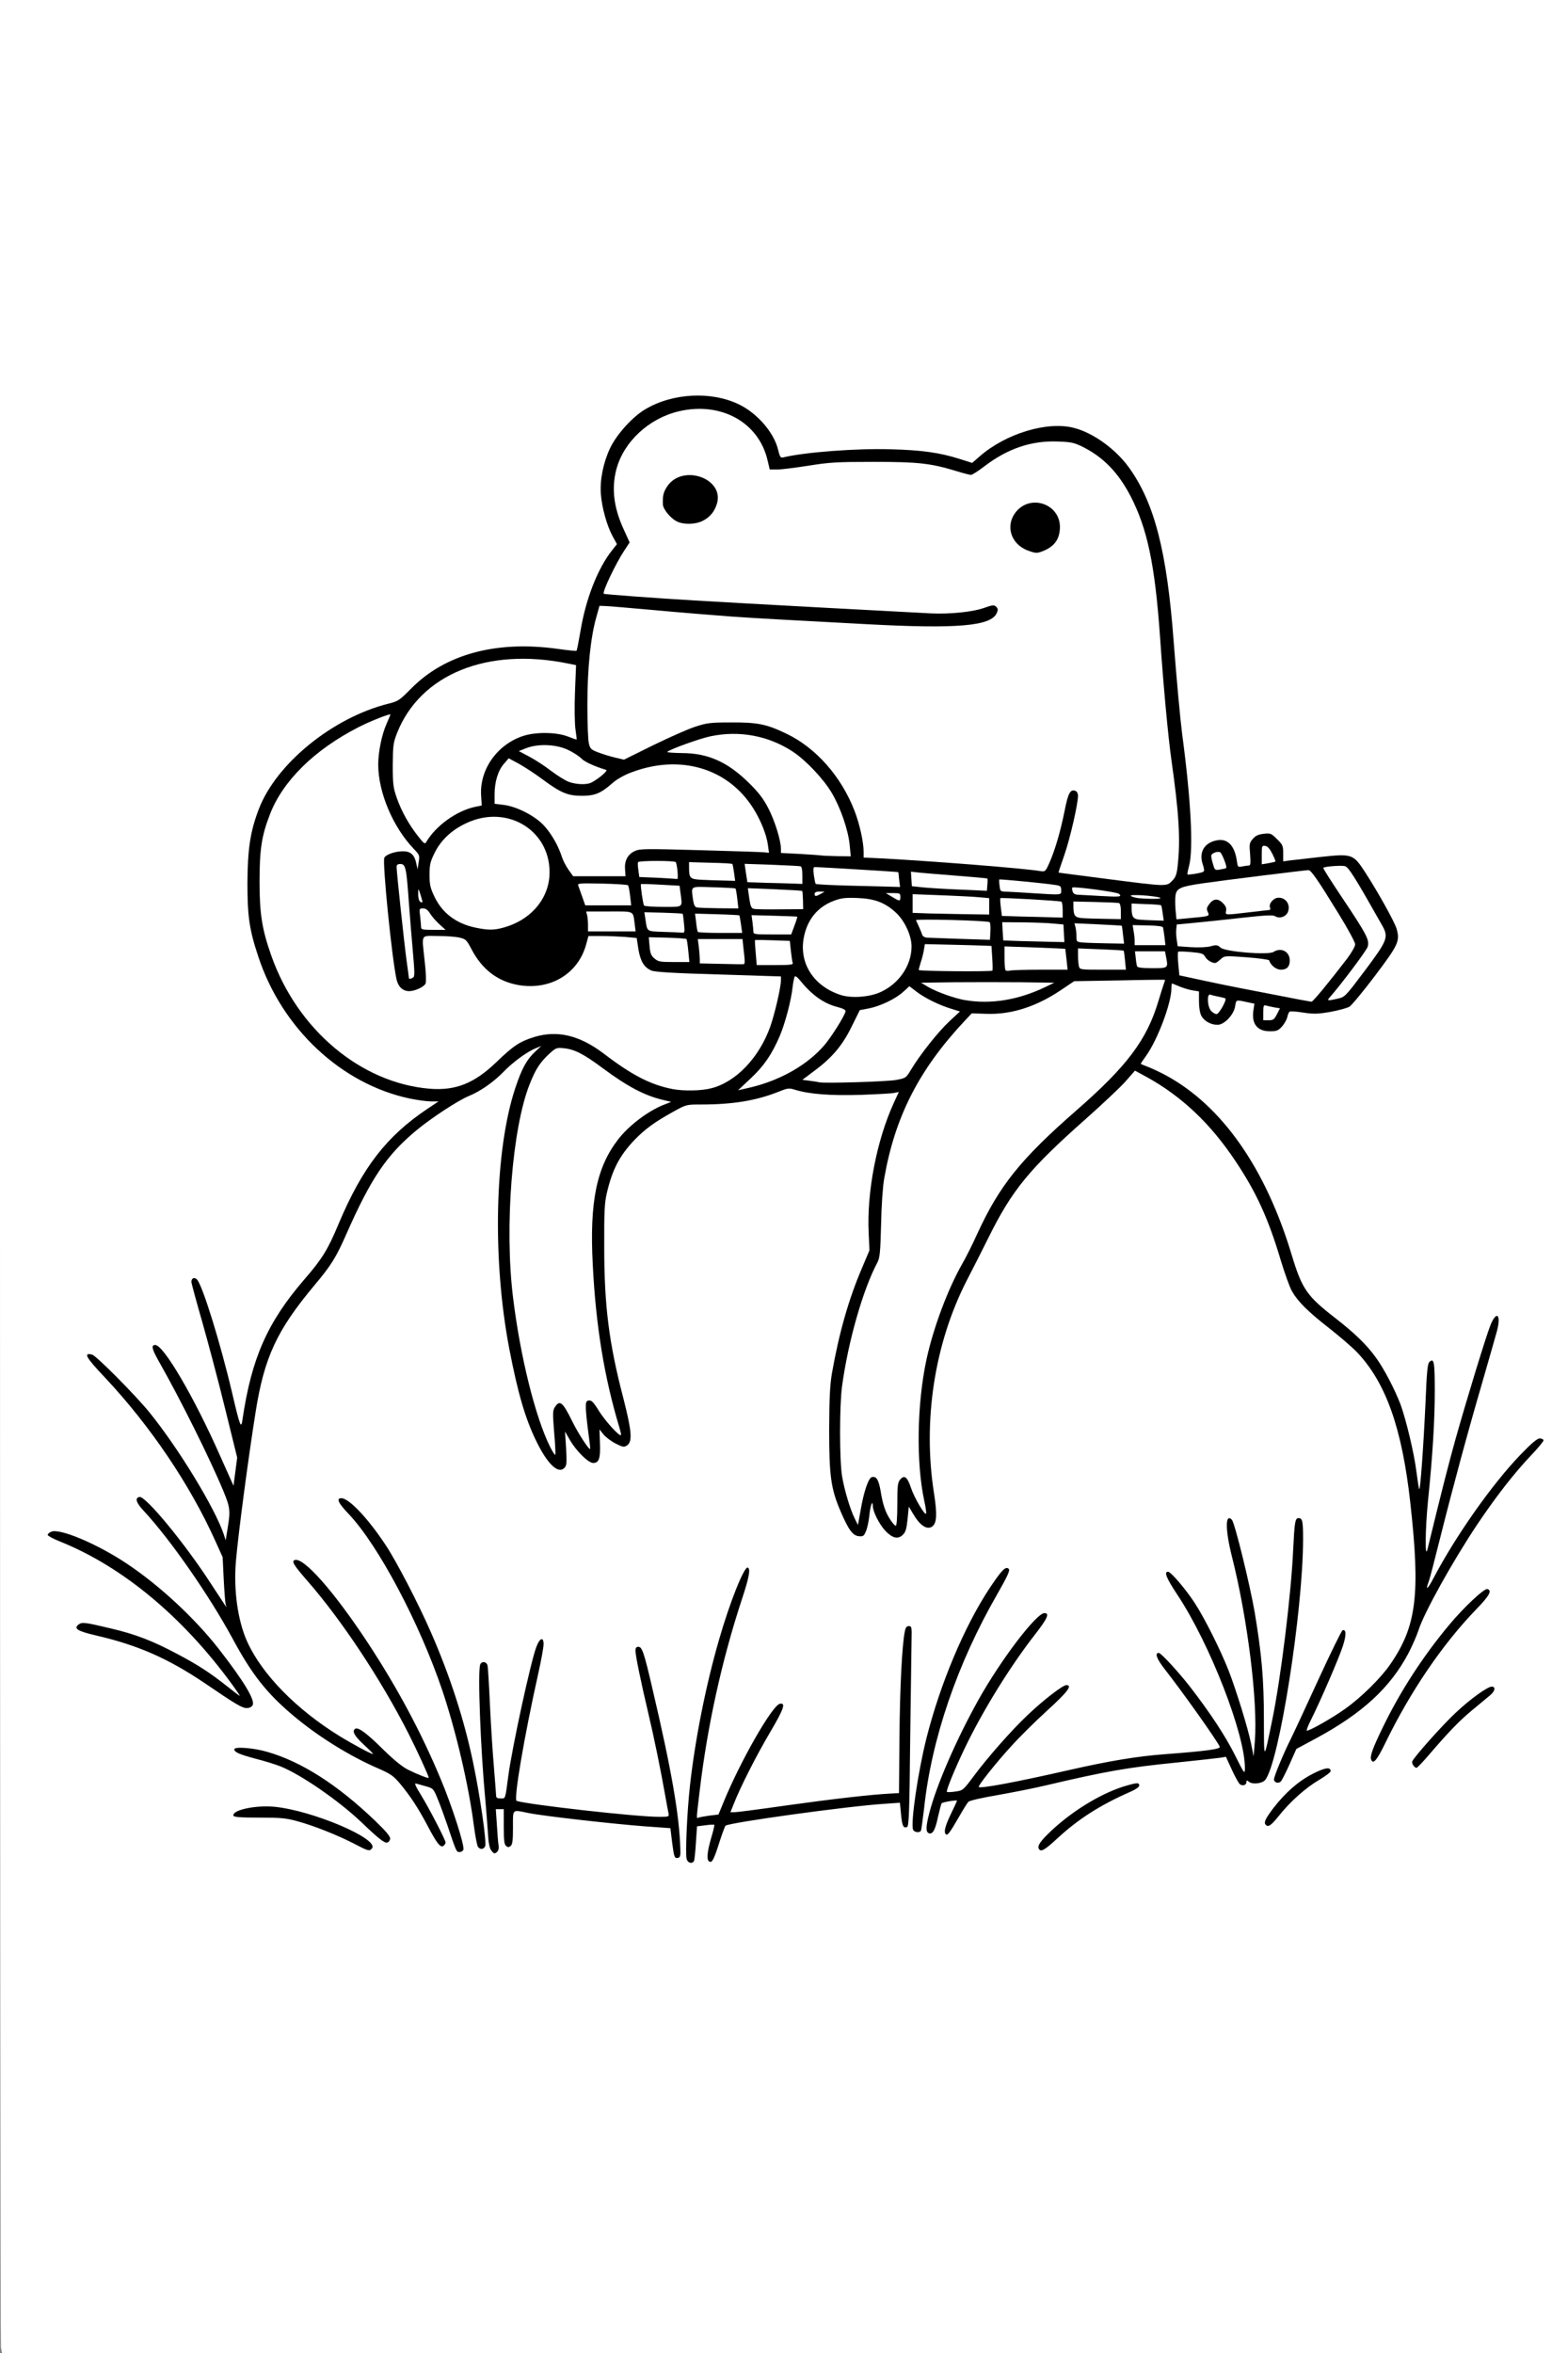 <?xml version="1.0" encoding="UTF-8"?>
<svg xmlns="http://www.w3.org/2000/svg" class="img-fluid" id="outputsvg" style="transform: none; transform-origin: 50% 50%; cursor: move;" width="1024" height="1536" viewBox="0 0 10240 15360">
  <rect x="0" y="0" width="10240" height="15360" fill="#808080" stroke="none"/>
  <g id="lZIvOcLPENst6WQiksLrxq" fill="rgb(0,0,0)" style="transform: none;">
    <g>
      <path id="pT3bul4OC" d="M4456 12175 c-3 -9 -18 -15 -40 -15 -19 0 -37 -4 -40 -8 -3 -5 -10 -49 -17 -98 l-11 -90 -167 -12 c-187 -14 -661 -67 -734 -82 -26 -5 -52 -10 -57 -10 -6 0 -10 45 -10 103 0 113 -6 127 -55 127 -19 0 -35 7 -43 20 -15 25 -83 28 -102 5 -7 -8 -27 -15 -45 -15 -18 0 -37 -6 -43 -13 -6 -7 -18 -69 -27 -137 -34 -265 -116 -615 -206 -884 -149 -441 -418 -948 -611 -1152 -64 -67 -68 -74 -68 -118 l0 -46 49 0 c40 0 57 6 93 33 232 177 595 898 751 1492 l34 130 -5 -266 c-3 -146 -2 -278 2 -293 6 -24 11 -26 56 -26 43 0 50 3 54 23 3 12 10 130 16 262 9 187 34 543 41 575 1 3 7 -40 15 -95 27 -199 148 -761 186 -862 19 -53 19 -53 64 -53 l44 0 0 64 c0 35 -13 122 -29 192 -63 278 -158 791 -149 799 14 12 380 59 703 90 220 21 227 20 221 -7 -3 -13 -24 -120 -46 -238 -23 -118 -57 -280 -76 -360 -58 -240 -84 -376 -84 -434 l0 -56 49 0 49 0 16 48 c43 131 216 938 216 1006 0 5 2 7 5 5 2 -3 11 -70 20 -149 56 -492 201 -1080 340 -1373 l27 -58 41 3 42 3 -1 60 c0 43 -14 100 -47 200 -127 385 -216 778 -267 1173 -26 198 -27 184 16 180 35 -3 37 -5 69 -83 80 -195 192 -409 292 -555 l58 -85 50 0 50 0 3 43 c3 39 -6 58 -88 198 -95 160 -236 442 -226 452 3 3 139 -14 301 -36 162 -23 375 -49 472 -58 98 -9 192 -18 208 -20 l30 -4 1 -343 c1 -314 15 -621 33 -707 7 -34 8 -35 56 -35 l50 0 -1 115 c-1 63 -4 275 -7 470 l-7 355 23 -100 c100 -430 267 -835 460 -1118 33 -48 68 -92 78 -97 25 -14 73 -12 87 2 27 27 12 73 -83 238 -153 269 -266 528 -350 805 -39 128 -88 335 -82 341 2 3 14 -24 27 -58 29 -80 151 -330 230 -472 83 -148 178 -290 270 -405 123 -152 134 -161 191 -161 l49 0 0 48 c0 45 -5 55 -81 152 -176 226 -378 560 -493 814 -31 69 -56 130 -56 136 0 25 22 4 86 -82 149 -202 372 -435 521 -545 62 -46 78 -53 117 -53 l46 0 0 49 0 48 -140 128 c-182 166 -402 406 -387 422 8 7 177 -26 467 -92 270 -61 451 -91 640 -105 85 -6 192 -16 237 -21 l82 -11 -41 -61 c-66 -99 -216 -305 -285 -392 -59 -74 -63 -83 -61 -125 3 -45 3 -45 42 -48 34 -3 44 2 83 40 85 82 298 362 379 495 19 31 34 51 34 45 0 -16 -73 -233 -117 -347 -59 -153 -197 -424 -283 -553 -74 -111 -81 -127 -78 -165 3 -41 4 -42 42 -45 34 -3 44 2 83 40 53 51 154 199 217 318 66 125 132 285 192 465 l53 160 -5 -75 c-23 -320 -79 -680 -150 -950 -20 -78 -27 -131 -28 -205 l-1 -100 41 -3 c25 -2 45 2 51 10 18 22 120 442 147 608 27 159 49 347 62 525 7 93 8 97 16 55 40 -216 103 -766 113 -990 3 -69 8 -144 11 -167 l5 -43 49 0 c34 0 50 4 54 16 11 28 6 285 -9 464 -26 317 -51 511 -120 920 l-6 35 17 -30 c10 -16 84 -174 164 -350 l146 -320 45 0 44 0 3 48 c4 63 -20 136 -120 361 -43 98 -77 181 -75 183 11 10 202 -131 284 -210 199 -192 280 -363 306 -642 6 -60 -10 -312 -33 -516 -54 -486 -159 -782 -348 -982 -32 -33 -113 -103 -182 -157 -137 -107 -203 -172 -242 -240 -15 -25 -47 -115 -73 -200 -82 -275 -161 -448 -296 -650 -154 -231 -324 -397 -530 -520 l-84 -50 -85 89 c-47 49 -161 157 -255 239 -330 290 -448 436 -600 742 -34 69 -98 195 -142 280 -128 251 -207 532 -234 837 -14 162 -8 303 22 500 26 171 21 245 -17 270 -32 20 -98 12 -128 -16 -30 -29 -36 -27 -36 12 0 48 -34 77 -91 77 -53 0 -95 -24 -129 -72 l-24 -36 -16 46 -15 47 -65 0 c-64 0 -64 0 -91 -40 -43 -66 -97 -204 -116 -300 -26 -129 -26 -632 0 -780 46 -260 110 -486 193 -681 l46 -107 -1 -136 c-3 -295 30 -471 155 -821 4 -13 -22 -15 -208 -12 -164 3 -236 0 -313 -13 -131 -22 -126 -22 -225 13 -112 41 -181 51 -379 59 l-164 6 -81 45 c-122 67 -185 113 -252 183 -98 103 -145 193 -181 347 -15 64 -18 119 -17 322 1 354 34 609 124 957 40 152 50 208 50 272 0 71 -2 82 -22 95 -32 23 -77 20 -131 -8 l-47 -23 0 54 c0 81 -10 93 -75 93 -51 0 -58 -3 -100 -43 l-45 -44 0 53 c0 71 -17 88 -84 81 -45 -4 -55 -10 -88 -48 -44 -50 -126 -212 -157 -309 -52 -164 -119 -476 -145 -685 -30 -239 -39 -415 -33 -675 8 -359 45 -637 111 -833 l32 -98 -60 59 c-74 72 -139 116 -214 147 -71 29 -244 142 -343 224 -195 162 -297 314 -458 679 -66 150 -98 202 -210 335 -175 210 -252 339 -316 531 -45 133 -84 373 -171 1046 -38 292 -31 460 26 626 75 216 291 458 575 644 l80 52 5 -34 c5 -30 9 -33 42 -36 54 -5 89 18 207 135 58 57 127 115 153 129 l48 24 -10 -26 c-21 -55 -153 -306 -231 -439 -156 -267 -343 -531 -518 -733 -81 -94 -95 -120 -89 -163 2 -20 10 -24 46 -27 55 -4 90 17 179 111 187 197 466 625 658 1006 160 320 299 701 293 801 l-3 45 -52 3 c-44 3 -52 0 -58 -17 -5 -16 -12 -18 -46 -14 -53 7 -66 -6 -134 -134 -62 -118 -114 -196 -183 -280 -42 -50 -61 -63 -138 -97 -296 -127 -621 -364 -787 -576 l-28 -35 31 59 c31 60 37 103 20 137 -9 15 -22 19 -68 19 -66 0 -66 0 -304 -162 -154 -104 -335 -199 -463 -243 -44 -15 -145 -44 -225 -64 l-145 -36 -3 -47 c-4 -61 16 -73 103 -64 90 9 292 61 397 101 87 34 276 129 363 183 l40 25 -54 -62 c-279 -322 -630 -586 -956 -717 -79 -32 -80 -33 -83 -70 -6 -73 62 -84 212 -33 312 104 709 412 978 761 51 65 93 118 94 118 6 0 -117 -217 -201 -354 -157 -252 -324 -480 -457 -623 -46 -50 -49 -56 -46 -100 l3 -48 46 -3 c45 -3 46 -3 130 85 84 88 243 292 335 432 l49 74 3 -49 c4 -62 -8 -102 -72 -238 -175 -370 -413 -717 -702 -1024 -118 -126 -125 -135 -122 -170 l3 -37 54 -3 53 -3 130 128 c255 252 457 526 624 848 47 89 65 115 70 102 8 -21 -36 -132 -142 -358 -67 -143 -290 -573 -343 -661 -15 -25 -21 -49 -19 -75 3 -37 4 -38 47 -41 37 -3 48 1 73 25 65 62 226 345 350 618 57 124 78 162 78 139 0 -43 -136 -584 -221 -878 -53 -184 -69 -257 -67 -293 l3 -48 42 -3 c35 -3 44 1 57 20 37 58 150 423 211 683 30 129 33 137 40 100 53 -311 161 -536 380 -790 119 -137 156 -197 226 -365 143 -340 294 -547 517 -708 41 -29 42 -31 20 -36 -193 -41 -243 -58 -373 -124 -321 -164 -571 -461 -688 -817 -61 -184 -72 -260 -71 -510 1 -256 16 -364 75 -515 114 -296 482 -595 844 -686 65 -16 74 -22 150 -99 126 -128 292 -214 493 -255 118 -24 373 -27 509 -6 l83 12 6 -36 c46 -287 88 -414 189 -571 l42 -65 -18 -36 c-32 -63 -60 -180 -66 -278 -11 -194 44 -355 167 -483 125 -132 254 -186 460 -194 147 -6 241 10 337 57 117 58 226 182 254 291 12 45 16 50 35 45 170 -43 793 -57 979 -22 55 10 125 26 155 35 l55 17 60 -48 c69 -56 214 -130 300 -153 84 -23 268 -31 336 -15 130 30 285 140 374 265 165 231 246 546 290 1135 19 247 42 498 55 600 32 245 60 543 61 660 1 74 3 126 6 115 3 -11 14 -30 26 -43 41 -44 165 -57 210 -22 24 19 57 95 57 132 0 10 5 18 10 18 6 0 10 -31 10 -74 0 -65 3 -79 24 -103 21 -25 31 -28 100 -31 l76 -4 40 40 c35 35 40 45 40 86 0 55 -8 53 180 31 251 -30 276 -23 354 97 87 134 195 329 207 372 6 22 9 70 7 107 l-4 67 -142 189 c-78 104 -154 196 -170 205 -48 28 -206 51 -308 44 l-91 -6 -6 28 c-3 16 -18 43 -32 60 -20 25 -36 32 -78 37 -63 8 -127 -7 -152 -35 -13 -14 -20 -41 -23 -83 -3 -34 -10 -65 -16 -69 -22 -15 -34 -7 -40 27 -4 21 -23 52 -45 75 -36 38 -41 40 -100 40 -111 0 -151 -40 -151 -153 l0 -64 -57 -12 c-31 -6 -57 -10 -57 -8 -1 1 -14 52 -29 112 -25 101 -91 259 -130 310 -14 18 -10 21 79 66 220 111 383 260 544 501 138 208 233 414 315 688 68 225 99 270 285 414 57 45 130 106 161 136 146 144 259 360 320 613 14 58 26 92 30 84 5 -7 13 -130 18 -272 7 -167 15 -263 23 -272 7 -9 26 -13 52 -11 l41 3 3 215 c2 184 -14 506 -34 675 -2 22 9 -9 26 -70 17 -60 55 -199 86 -308 69 -250 197 -671 227 -746 l22 -56 45 0 45 0 3 50 c4 55 4 52 -109 440 -82 284 -187 667 -239 876 -17 68 -33 133 -36 144 -4 11 31 -36 76 -105 129 -196 275 -385 388 -502 l105 -108 53 0 54 0 0 43 c0 39 -6 48 -76 122 -117 123 -234 274 -359 460 -161 242 -344 571 -381 686 -12 37 -42 105 -67 153 -119 224 -300 390 -599 552 l-132 71 -38 84 c-20 46 -35 85 -33 87 2 2 19 -7 37 -21 70 -52 157 -88 206 -85 l47 3 3 45 2 45 -77 45 c-87 51 -190 143 -265 237 -50 64 -51 64 -97 61 l-46 -3 -3 -50 c-3 -49 -1 -53 66 -137 l70 -86 -41 -4 c-22 -2 -80 2 -129 10 -127 20 -131 18 -178 -85 l-40 -86 -47 7 c-27 3 -142 15 -258 26 -280 28 -424 53 -816 145 -80 19 -222 47 -316 63 -94 17 -176 33 -182 36 -6 4 -29 39 -52 79 -82 142 -86 147 -125 147 -28 0 -37 -5 -41 -20 -5 -18 -7 -19 -17 -4 -11 14 -25 15 -100 9 -60 -5 -89 -12 -93 -21 -3 -8 -18 -14 -33 -14 -16 0 -31 -4 -34 -9 -3 -5 -9 -40 -12 -79 l-7 -71 -71 6 c-231 16 -989 123 -1008 141 -4 4 -21 50 -38 102 -41 128 -48 140 -81 140 -53 0 -59 -7 -59 -74 0 -33 7 -85 14 -113 13 -50 13 -53 -4 -53 -16 0 -19 13 -25 103 -9 141 -7 137 -65 137 -33 0 -50 -5 -54 -15z m1393 -2549 c9 -10 29 -16 58 -16 39 0 45 3 56 29 10 23 11 -15 8 -198 -2 -130 2 -273 9 -336 33 -310 136 -643 274 -885 24 -41 69 -131 100 -200 144 -312 281 -482 646 -802 344 -302 464 -464 544 -736 l15 -54 -257 4 -257 3 -88 59 c-159 106 -313 156 -482 156 l-103 0 -60 65 c-283 302 -439 613 -508 1010 -9 52 -18 178 -20 300 -5 182 -8 215 -24 246 -94 176 -191 515 -231 809 -30 219 -12 541 39 690 l19 55 11 -50 c6 -27 20 -75 31 -105 l19 -55 47 -3 c26 -2 53 2 60 8 7 6 18 41 24 78 7 37 19 90 29 117 l17 50 5 -111 c3 -73 10 -117 19 -128z m-2051 -350 c-5 -24 -8 -70 -6 -102 l3 -59 51 -3 52 -3 37 61 c20 34 39 59 41 57 2 -2 -8 -48 -22 -103 -105 -414 -151 -1084 -94 -1386 41 -215 148 -373 339 -501 l54 -36 -58 -25 c-31 -14 -60 -26 -62 -26 -13 0 -138 -81 -228 -148 -102 -75 -168 -114 -218 -126 -23 -5 -35 1 -73 36 -82 75 -133 182 -179 369 -65 270 -95 751 -65 1060 30 310 120 746 191 928 l18 46 1 -70 c0 -92 15 -115 74 -115 52 0 61 9 109 113 20 42 38 77 40 77 3 0 0 -20 -5 -44z m817 -2201 c33 -9 84 -30 113 -48 66 -39 165 -143 211 -221 41 -69 95 -223 114 -327 l14 -75 -405 -13 c-290 -8 -414 -16 -437 -25 -49 -21 -72 -59 -86 -140 l-11 -73 -76 -7 c-41 -3 -98 -6 -127 -6 l-52 0 -16 58 c-31 112 -114 204 -218 243 -29 11 -89 23 -133 26 -217 14 -365 -64 -457 -241 -31 -59 -37 -66 -76 -75 -23 -6 -74 -11 -113 -11 -63 0 -71 2 -66 18 14 48 27 271 17 290 -16 31 -73 52 -139 52 -72 0 -99 -18 -112 -75 -16 -69 -49 -344 -71 -589 -25 -272 -24 -278 43 -297 98 -26 93 -15 43 -92 -99 -155 -141 -310 -132 -496 3 -64 12 -140 20 -168 8 -29 11 -53 7 -53 -18 0 -196 98 -283 156 -244 163 -388 365 -443 624 -28 130 -26 373 4 509 127 572 544 988 1058 1056 135 18 267 -38 404 -170 113 -109 154 -136 250 -166 61 -18 89 -21 184 -17 104 4 118 7 187 39 41 20 105 59 142 87 270 205 463 273 642 227z m492 -95 c151 -79 234 -153 317 -283 53 -82 53 -82 4 -96 -57 -17 -122 -55 -174 -103 l-43 -39 -6 38 c-34 203 -117 406 -208 510 -31 35 -31 36 -7 28 14 -4 66 -29 117 -55z m714 40 c65 -12 66 -13 98 -66 47 -79 147 -212 209 -277 31 -31 53 -58 51 -60 -2 -2 -35 -15 -74 -31 -38 -15 -90 -41 -115 -58 -35 -24 -48 -28 -60 -19 -77 55 -207 110 -264 111 -17 1 -31 22 -73 108 -54 113 -117 193 -205 263 l-48 38 27 4 c50 9 386 -1 454 -13z m2129 -471 c0 -5 -7 -9 -15 -9 -9 0 -12 6 -9 15 6 15 24 11 24 -6z m-1398 -53 c40 -8 98 -24 128 -35 l55 -20 -287 0 c-159 -1 -288 1 -288 3 0 7 128 47 178 56 74 12 134 11 214 -4z m2131 -161 c70 -87 127 -164 127 -170 0 -12 -173 -297 -240 -394 l-38 -57 -189 23 c-380 47 -565 74 -599 88 -33 14 -34 15 -34 74 l0 61 54 0 c72 0 86 -7 86 -40 0 -15 9 -39 21 -54 17 -22 28 -26 70 -26 40 0 55 5 74 25 14 13 25 34 25 46 0 21 2 22 78 15 118 -10 142 -16 142 -35 0 -9 7 -27 16 -39 13 -18 25 -22 74 -22 84 0 109 32 97 123 -8 59 -27 70 -112 63 -72 -5 -603 41 -618 54 -5 4 -5 24 -1 45 l7 38 130 -7 c120 -6 131 -5 151 13 18 16 42 20 152 26 92 5 134 4 138 -4 4 -6 33 -11 65 -11 77 0 96 20 96 100 0 78 -12 90 -90 90 -56 0 -66 -3 -84 -26 -11 -14 -21 -29 -23 -35 -2 -5 -55 -13 -118 -18 -112 -8 -116 -8 -143 15 -47 40 -131 28 -158 -22 -9 -17 -21 -24 -43 -24 -17 0 -41 -3 -52 -6 -21 -5 -21 -3 -17 43 3 26 6 49 7 49 7 9 782 163 806 161 8 -1 72 -74 143 -162z m-2956 109 c105 -50 193 -170 193 -264 0 -47 -56 -154 -102 -195 -189 -172 -479 -95 -534 142 -32 140 68 284 236 338 60 19 138 11 207 -21z m723 -184 c0 -27 -1 -51 -2 -52 -2 -1 -87 -4 -190 -7 l-188 -6 -5 28 c-3 15 -8 41 -11 57 l-6 30 201 0 201 0 0 -50z m482 0 l-4 -40 -72 0 c-39 0 -115 -3 -168 -7 l-98 -6 0 46 0 47 173 0 173 0 -4 -40z m383 8 c-4 -18 -8 -34 -9 -34 0 -1 -54 -4 -118 -6 -127 -3 -126 -4 -112 50 6 21 10 22 126 22 l120 0 -7 -32z m267 -3 c-4 -24 -8 -25 -68 -25 -55 0 -64 2 -64 18 0 28 8 32 75 32 61 0 62 -1 57 -25z m-2446 -17 c-3 -13 -6 -35 -6 -50 l0 -28 -86 0 c-74 0 -85 2 -80 16 3 9 6 31 6 50 l0 34 86 0 c85 0 86 0 80 -22z m-306 0 c0 -7 -3 -30 -6 -50 l-7 -38 -111 0 -111 0 3 50 4 50 114 0 c85 0 114 -3 114 -12z m-368 -42 c-4 -40 -7 -44 -34 -50 -17 -3 -60 -6 -95 -6 l-65 0 6 28 c12 51 49 72 124 72 l67 0 -3 -44z m4545 -114 c-8 -15 -62 -111 -121 -214 -107 -186 -124 -206 -165 -193 -17 5 -6 26 93 175 132 196 156 242 156 295 l0 40 26 -38 c23 -35 24 -40 11 -65z m-1437 19 c0 -33 -17 -41 -87 -41 -42 0 -43 0 -43 35 l0 35 65 0 c65 0 65 0 65 -29z m-270 -11 c0 -29 -2 -30 -43 -30 -24 0 -78 -3 -120 -6 l-77 -7 0 31 c0 30 2 31 48 35 26 2 80 4 120 5 l72 2 0 -30z m-382 -7 c-3 -27 -6 -28 -68 -34 -36 -4 -111 -7 -167 -8 l-103 -1 0 30 0 29 108 4 c59 1 135 4 170 5 l63 2 -3 -27z m-480 -20 l-3 -28 -195 -7 c-107 -4 -196 -5 -198 -4 -1 2 2 15 7 29 12 30 26 32 254 35 l138 2 -3 -27z m-1289 -33 l10 -30 -105 0 -104 0 0 30 0 30 94 0 94 0 11 -30z m-339 13 c0 -5 -3 -18 -6 -30 -6 -22 -11 -23 -115 -23 -108 0 -109 0 -109 23 0 13 3 27 7 30 9 10 223 9 223 0z m-700 -22 c0 -49 -6 -51 -126 -51 l-114 0 0 35 0 35 120 0 c112 0 120 -1 120 -19z m326 3 c-3 -9 -6 -22 -6 -30 0 -11 -19 -14 -90 -14 -93 0 -100 3 -84 44 5 13 23 16 96 16 78 0 89 -2 84 -16z m-1637 -11 c-7 -10 -15 -20 -16 -22 -2 -2 -3 5 -3 17 0 14 6 22 16 22 14 0 15 -3 3 -17z m456 3 c157 -42 280 -165 301 -302 8 -55 -18 -144 -62 -211 -62 -96 -200 -162 -306 -148 -75 11 -196 76 -252 135 -60 64 -98 146 -98 210 0 62 45 163 95 211 61 59 162 104 267 118 3 0 28 -5 55 -13z m4305 -65 c0 -22 -26 -31 -92 -31 -41 0 -46 2 -41 19 4 14 16 21 42 24 84 9 91 8 91 -12z m-272 -13 c-3 -22 -7 -23 -125 -26 -117 -2 -121 -2 -116 17 6 22 29 26 166 29 76 2 78 1 75 -20z m-380 -10 c-3 -21 -10 -24 -78 -30 -41 -3 -117 -8 -168 -10 l-92 -3 0 27 0 27 128 4 c70 1 146 4 170 5 40 2 43 0 40 -20z m-478 -22 c0 -22 -4 -24 -77 -30 -43 -3 -142 -9 -220 -12 l-143 -7 0 31 0 31 113 4 c336 9 327 10 327 -17z m-1218 -41 c-2 -16 -4 -30 -5 -31 -1 -1 -65 -4 -143 -8 l-140 -7 4 35 c5 43 9 44 167 42 l120 -1 -3 -30z m-432 -9 c0 -31 -3 -34 -37 -40 -21 -3 -72 -6 -113 -6 l-76 0 4 34 c5 42 9 43 130 45 l92 1 0 -34z m-367 -13 c-3 -21 -6 -38 -7 -39 -1 -1 -43 -4 -95 -8 l-93 -6 7 37 c4 21 9 41 11 45 3 5 45 8 94 8 l89 0 -6 -37z m-335 -10 l-3 -38 -122 -3 c-68 -1 -123 1 -123 6 0 5 5 23 11 41 l11 31 115 0 114 0 -3 -37z m2675 -50 c-13 -2 -35 -2 -50 0 -16 2 -5 4 22 4 28 0 40 -2 28 -4z m-93 -9 c-36 -8 -100 -9 -100 -2 0 5 26 7 58 7 31 -1 50 -3 42 -5z m-240 -12 c0 -8 -132 -23 -347 -38 -64 -5 -93 -4 -93 4 0 20 22 24 164 32 211 10 276 11 276 2z m-580 -31 c0 -20 -35 -25 -295 -36 -71 -3 -145 -8 -162 -11 -30 -4 -33 -3 -33 21 0 14 1 26 3 27 1 0 94 4 207 8 113 3 222 7 243 8 30 2 37 -1 37 -17z m1785 -21 c24 -25 30 -43 36 -98 18 -154 9 -280 -41 -632 -21 -149 -52 -478 -75 -815 -33 -460 -82 -694 -191 -905 -79 -154 -177 -255 -312 -322 -154 -77 -378 -28 -582 125 -89 68 -117 71 -245 32 -163 -49 -252 -60 -510 -60 -206 0 -262 4 -395 25 -85 14 -191 25 -234 25 l-79 0 -14 -59 c-40 -175 -170 -297 -353 -328 -249 -43 -534 163 -582 420 -16 86 1 181 52 293 49 104 50 139 9 199 -34 51 -121 221 -115 227 9 9 397 34 1466 93 736 41 868 39 960 -10 26 -14 103 -13 118 2 7 7 12 27 12 45 0 120 -109 148 -545 140 -495 -10 -1456 -69 -2001 -123 l-61 -6 -21 78 c-36 137 -55 322 -55 534 0 107 5 211 10 230 8 32 14 36 95 64 l87 29 183 -91 c101 -50 221 -103 268 -118 80 -26 96 -28 265 -29 205 0 256 10 390 74 193 92 359 279 446 505 33 85 59 203 59 266 l0 37 123 7 c253 14 579 38 777 56 113 11 211 20 217 20 29 0 97 -192 134 -380 12 -63 27 -121 32 -128 7 -8 28 -12 61 -10 l51 3 3 53 c4 67 -37 278 -77 394 l-29 87 56 7 c32 4 167 21 302 39 135 18 252 33 261 34 8 0 28 -13 44 -29z m-2417 -7 l-3 -28 -150 -6 c-82 -4 -151 -6 -153 -4 -2 1 0 14 4 29 6 25 6 25 128 29 66 1 134 4 149 5 25 2 28 -1 25 -25z m-448 -17 c0 -29 -28 -36 -147 -36 -74 0 -84 2 -79 16 3 9 6 20 6 24 0 8 32 11 178 18 38 2 42 0 42 -22z m-372 -18 c-3 -22 -8 -23 -95 -26 -85 -3 -93 -1 -93 16 0 10 3 22 7 25 3 4 46 7 95 7 87 0 89 -1 86 -22z m-338 -33 c0 -61 21 -98 66 -120 35 -16 61 -17 418 -6 477 14 446 14 446 -5 0 -30 -53 -149 -95 -214 -23 -36 -69 -91 -103 -123 -95 -89 -257 -157 -377 -157 -129 0 -299 55 -374 121 -83 73 -112 84 -231 84 -126 0 -158 -12 -289 -109 -47 -35 -107 -75 -132 -90 l-47 -27 -21 27 c-25 31 -51 114 -51 159 0 32 1 32 58 39 86 10 209 73 267 138 48 53 92 131 115 203 7 22 26 59 43 83 l30 42 139 0 138 0 0 -45z m3770 10 c0 -8 -4 -15 -10 -15 -5 0 -10 7 -10 15 0 8 5 15 10 15 6 0 10 -7 10 -15z m-2304 -141 c-10 -79 -65 -226 -114 -308 -55 -93 -172 -216 -257 -271 -119 -78 -269 -121 -387 -112 -66 6 -233 45 -224 54 2 2 31 11 64 18 187 44 361 181 452 356 40 77 80 206 80 260 l0 27 118 6 c64 4 128 8 142 10 14 2 49 4 79 5 l54 1 -7 -46z m-2600 -210 c30 -19 86 -45 124 -57 l70 -22 0 -66 c0 -179 109 -330 277 -385 61 -20 233 -26 303 -12 l35 8 1 -200 1 -199 -51 -11 c-166 -33 -298 -38 -429 -15 -301 52 -530 225 -623 470 -66 175 -33 366 99 563 l42 62 49 -51 c27 -28 73 -66 102 -85z m934 -236 l35 -21 -50 -22 c-27 -13 -59 -33 -70 -45 -47 -52 -179 -96 -245 -82 l-35 8 30 16 c17 9 66 44 110 77 73 56 136 88 175 90 8 1 31 -9 50 -21z"></path>
      <path id="psnQh7pzR" d="M6685 3625 c-22 -8 -56 -32 -77 -53 -29 -32 -38 -50 -43 -94 -12 -97 29 -184 102 -214 49 -21 149 -18 197 6 71 34 105 117 90 217 -18 119 -142 183 -269 138z"></path>
      <path id="pCNVoi3Aw" d="M4395 3436 c-141 -61 -135 -296 10 -351 34 -13 64 -16 124 -13 132 8 191 63 191 178 0 86 -34 146 -102 181 -45 23 -176 26 -223 5z"></path>
      <path id="pLzQWHlO" d="M2280 12064 c-107 -55 -260 -116 -370 -146 -74 -20 -105 -23 -245 -21 -173 2 -175 1 -175 -54 0 -43 26 -59 120 -74 156 -24 394 13 580 91 129 54 130 54 85 14 -119 -108 -364 -270 -475 -314 -30 -12 -104 -35 -163 -50 -60 -16 -115 -34 -123 -41 -8 -6 -14 -29 -14 -50 l0 -39 94 0 c252 0 564 168 886 476 l101 97 -3 51 -3 51 -53 0 c-40 0 -52 3 -52 16 0 54 -78 52 -190 -7z"></path>
      <path id="pzyauyd7k" d="M6757 12103 c-4 -3 -7 -27 -7 -52 0 -45 2 -48 87 -130 182 -173 442 -310 591 -311 l42 0 0 46 0 45 -57 25 c-198 87 -339 177 -476 303 -81 75 -90 81 -130 81 -24 0 -47 -3 -50 -7z"></path>
      <path id="pKJejsgy" d="M9202 11558 c-7 -7 -12 -30 -12 -53 0 -37 9 -51 98 -155 119 -139 252 -266 341 -326 55 -37 74 -44 113 -44 l48 0 0 46 c0 38 -5 50 -27 69 -16 13 -68 57 -118 98 -86 71 -156 144 -294 305 -56 66 -65 72 -99 72 -21 0 -43 -5 -50 -12z"></path>
      <path id="p1B9JWzBqo" d="M8927 11523 c-12 -11 -7 -89 8 -132 45 -130 221 -443 346 -618 98 -138 236 -298 317 -369 69 -60 77 -65 116 -62 l41 3 3 48 3 49 -89 91 c-221 229 -431 538 -594 873 l-60 124 -43 0 c-23 0 -45 -3 -48 -7z"></path>
    </g>
  </g>
  <g id="l6GsGErHxAJ14vujCkacvHF" fill="rgb(255,255,255)" style="transform: none;">
    <g>
      <path id="pXOACdn4a" d="M6 15323 c-3 -21 -6 -3477 -6 -7680 l0 -7643 5120 0 5120 0 0 7680 0 7680 -5114 0 -5113 0 -7 -37z m4528 -3180 c2 -10 8 -64 11 -119 l7 -102 55 -7 c30 -4 56 -5 58 -3 2 2 -7 41 -21 87 -27 94 -31 146 -10 154 17 7 29 -16 66 -133 17 -52 34 -98 38 -102 20 -20 800 -128 1038 -143 l101 -7 7 73 c7 77 15 95 39 86 13 -5 16 -89 21 -569 4 -310 8 -603 9 -653 2 -83 1 -90 -18 -90 -14 0 -21 9 -26 35 -18 89 -32 356 -35 690 l-3 365 -53 3 c-126 6 -385 36 -678 77 -174 25 -328 45 -343 45 l-27 0 21 -52 c43 -111 152 -325 240 -473 89 -151 102 -191 62 -183 -49 9 -259 376 -368 643 l-33 80 -59 7 c-32 5 -64 10 -70 13 -16 5 -17 22 7 -180 50 -420 144 -847 275 -1245 47 -142 58 -200 38 -207 -23 -8 -117 226 -187 470 -87 300 -156 649 -190 952 -19 170 -31 442 -22 479 7 30 42 36 50 9z m-91 -73 c-6 -218 -57 -514 -183 -1050 -54 -233 -67 -270 -91 -270 -14 0 -19 7 -19 26 0 31 36 206 83 404 35 146 83 379 112 545 9 50 18 100 21 113 4 21 2 22 -63 22 -150 0 -856 -80 -929 -104 -21 -8 50 -424 142 -835 19 -85 34 -169 34 -188 0 -51 -26 -41 -48 20 -37 98 -158 657 -182 837 -21 159 -18 150 -50 150 -22 0 -30 -5 -30 -17 0 -10 -7 -92 -14 -183 -8 -91 -20 -273 -26 -405 -6 -132 -13 -250 -16 -262 -5 -27 -39 -31 -48 -7 -17 44 2 551 34 889 5 55 12 146 16 203 4 76 11 108 24 124 15 19 20 20 34 9 11 -9 15 -24 12 -45 -3 -17 -8 -77 -11 -133 l-7 -103 26 0 26 0 0 114 c0 89 3 116 15 126 12 10 18 10 30 0 12 -10 15 -37 15 -121 0 -124 -8 -116 101 -94 97 20 549 71 760 87 l167 12 11 90 c13 101 16 108 39 104 14 -3 17 -15 15 -58z m-1417 5 c10 -25 -75 -289 -149 -464 -128 -306 -282 -593 -473 -884 -223 -339 -423 -565 -480 -543 -21 8 -6 33 82 134 225 257 481 644 660 995 55 108 134 280 134 292 0 7 -76 -23 -136 -53 -39 -20 -95 -66 -165 -135 -104 -103 -160 -144 -179 -132 -23 15 -6 47 56 104 37 34 64 61 60 61 -13 0 -132 -64 -220 -118 -280 -173 -504 -401 -601 -614 -62 -136 -91 -339 -74 -530 15 -175 79 -662 129 -975 56 -352 138 -529 381 -820 112 -133 144 -185 210 -335 161 -365 263 -517 458 -679 99 -82 272 -195 342 -224 76 -31 162 -91 229 -160 60 -62 150 -128 208 -152 l37 -15 -41 38 c-55 52 -86 109 -128 234 -136 407 -152 1121 -40 1705 56 290 104 454 175 600 73 151 144 219 184 178 16 -15 17 -31 12 -128 l-7 -110 31 54 c42 73 121 151 153 151 38 0 48 -30 44 -130 l-3 -89 27 34 c16 18 51 45 80 59 45 23 54 24 72 12 38 -24 32 -93 -23 -308 -94 -360 -125 -602 -125 -988 -1 -232 2 -287 17 -352 36 -154 83 -244 181 -347 68 -70 130 -116 255 -185 83 -46 84 -46 181 -46 204 0 355 -25 496 -80 70 -28 75 -29 120 -15 93 28 231 38 428 32 105 -4 203 -9 218 -13 l28 -6 -34 74 c-111 243 -176 582 -163 846 l5 114 -48 114 c-87 202 -151 427 -197 689 -13 78 -17 159 -18 365 0 303 11 385 72 530 53 124 81 164 121 168 29 3 34 -1 47 -32 9 -20 18 -64 22 -99 6 -66 22 -112 23 -67 0 37 42 120 81 162 46 49 83 58 114 28 19 -18 25 -37 32 -103 l8 -82 27 45 c45 78 91 109 126 85 30 -22 33 -79 12 -215 -75 -472 2 -978 213 -1390 44 -85 108 -211 142 -280 155 -313 268 -450 635 -775 107 -95 224 -205 259 -244 l63 -72 77 42 c227 125 416 303 579 548 136 203 215 375 297 651 26 85 58 175 73 200 39 68 105 133 242 240 69 54 150 124 182 157 189 199 294 496 348 981 67 602 41 808 -131 1057 -61 89 -191 217 -293 289 -86 62 -244 151 -252 143 -3 -3 10 -36 29 -73 60 -120 184 -406 207 -480 23 -70 22 -110 -2 -102 -7 3 -78 148 -159 324 -80 175 -162 351 -181 389 -45 89 -108 241 -108 260 0 22 29 30 45 14 7 -8 33 -59 57 -113 l44 -99 132 -71 c299 -162 480 -328 599 -552 25 -48 55 -116 67 -153 37 -115 220 -444 381 -686 125 -186 242 -337 359 -460 42 -44 76 -86 76 -92 0 -7 -11 -13 -24 -13 -17 0 -53 30 -128 108 -183 190 -420 526 -567 805 -38 74 -55 84 -30 20 6 -15 39 -143 74 -283 84 -335 178 -682 275 -1015 43 -148 86 -300 96 -336 29 -109 -3 -137 -43 -37 -28 70 -154 481 -228 744 -46 166 -86 321 -183 719 -17 67 -14 -136 3 -310 31 -302 45 -534 45 -722 0 -194 -5 -222 -36 -191 -11 10 -17 72 -24 253 -14 303 -35 595 -42 575 -3 -8 -11 -60 -18 -114 -14 -116 -68 -341 -104 -439 -40 -103 -109 -235 -162 -307 -63 -86 -137 -157 -264 -256 -186 -144 -217 -189 -285 -414 -170 -564 -454 -970 -817 -1168 -40 -22 -94 -47 -120 -57 -27 -10 -48 -19 -48 -21 0 -2 16 -26 35 -52 75 -105 165 -344 165 -439 0 -18 2 -33 4 -33 2 0 23 9 47 19 24 10 63 22 87 26 l42 7 0 64 c0 39 6 77 15 94 18 35 62 60 106 60 44 0 106 -65 115 -120 7 -45 5 -44 74 -29 l52 11 -7 47 c-12 87 28 135 113 133 39 0 51 -5 75 -32 15 -17 30 -44 34 -61 3 -16 10 -32 15 -35 5 -4 45 -1 88 6 67 10 93 10 176 -4 54 -10 110 -25 126 -34 15 -9 91 -101 169 -204 151 -201 162 -223 140 -304 -12 -43 -120 -238 -207 -372 -77 -117 -83 -120 -289 -98 -88 10 -179 20 -202 23 l-43 6 0 -53 c0 -48 -3 -56 -40 -92 -38 -38 -43 -40 -87 -35 -36 4 -53 12 -71 33 -23 26 -24 34 -18 101 4 58 3 73 -8 73 -7 0 -27 3 -43 6 -29 6 -30 4 -35 -33 -14 -101 -59 -150 -128 -138 -84 14 -123 78 -95 158 10 30 11 43 3 48 -13 8 -98 22 -103 17 -2 -2 3 -28 11 -58 28 -110 12 -426 -46 -860 -13 -102 -36 -353 -55 -600 -44 -589 -125 -904 -290 -1135 -86 -121 -233 -228 -359 -261 -174 -47 -448 36 -619 186 l-48 42 -82 -26 c-129 -41 -247 -58 -450 -63 -222 -7 -563 19 -702 53 -17 4 -22 -3 -33 -48 -26 -112 -134 -238 -254 -297 -181 -89 -436 -76 -616 32 -82 49 -184 162 -227 251 -45 95 -68 208 -61 301 7 90 39 205 76 274 l29 53 -29 37 c-95 118 -174 318 -209 530 -12 69 -23 127 -26 129 -2 3 -58 -3 -122 -12 -402 -56 -736 34 -958 259 -76 77 -85 83 -150 99 -362 91 -730 390 -844 686 -56 145 -74 261 -75 485 0 217 12 303 71 480 154 468 541 831 988 926 49 10 112 19 139 19 l50 0 -72 48 c-268 179 -426 384 -581 752 -70 168 -107 228 -226 365 -239 278 -342 511 -401 909 -9 68 -16 51 -68 -171 -76 -324 -194 -705 -230 -741 -17 -17 -36 -8 -36 16 0 9 32 127 71 262 38 134 106 389 149 565 l79 320 -12 92 -12 92 -90 -201 c-169 -381 -367 -718 -421 -718 -28 0 -23 25 24 108 141 248 335 638 421 846 44 106 47 128 27 246 l-12 75 -13 -40 c-59 -173 -294 -559 -485 -795 -89 -110 -347 -370 -374 -377 -60 -15 -42 17 82 148 297 316 557 701 722 1068 l48 106 7 145 c4 80 10 154 13 165 7 19 6 19 -6 1 -7 -10 -48 -73 -92 -140 -169 -261 -425 -571 -465 -564 -32 6 -22 38 27 90 174 187 427 551 580 833 126 234 222 356 392 500 164 139 375 270 564 351 77 34 96 47 138 97 69 83 119 160 179 273 62 118 86 149 106 133 7 -6 13 -16 13 -21 0 -16 -108 -225 -160 -309 -36 -59 -46 -80 -33 -76 10 2 39 11 65 18 47 13 49 15 77 84 16 38 43 113 61 165 60 178 60 180 81 180 11 0 22 -7 25 -15z m-597 -9 c51 -61 -391 -249 -640 -272 -125 -11 -277 23 -264 59 4 9 47 12 168 12 138 0 174 3 247 23 110 30 263 91 370 146 95 50 103 52 119 32z m4478 -67 c137 -126 278 -216 476 -303 34 -15 57 -31 57 -40 0 -19 -11 -20 -75 -2 -152 41 -346 155 -492 290 -79 74 -101 105 -88 126 13 21 38 7 122 -71z m-3739 54 c12 -22 -33 -331 -78 -546 -58 -280 -153 -572 -276 -852 -81 -186 -226 -465 -296 -570 -116 -175 -239 -305 -289 -305 -35 0 -20 32 49 104 193 204 462 711 611 1152 90 269 172 619 206 884 9 68 21 130 27 137 15 18 36 16 46 -4z m-620 -49 c2 -15 -24 -47 -98 -118 -245 -235 -481 -386 -704 -450 -87 -26 -216 -36 -216 -17 0 19 33 33 137 61 59 15 133 38 163 50 134 53 379 222 529 364 115 110 151 138 170 134 9 -2 17 -13 19 -24z m3712 -139 c28 -49 57 -96 64 -103 7 -8 91 -27 186 -43 96 -17 239 -45 319 -64 396 -93 531 -117 861 -150 135 -14 261 -28 281 -31 l35 -6 38 83 c21 46 45 89 53 96 18 14 43 6 43 -14 0 -13 3 -13 16 -2 23 19 86 12 106 -11 91 -109 247 -1099 248 -1572 0 -119 -4 -138 -30 -138 -22 0 -26 25 -35 210 -13 287 -80 831 -135 1100 -58 282 -55 282 -56 4 0 -265 -14 -421 -60 -699 -31 -179 -130 -584 -149 -604 -44 -46 -44 64 0 239 102 402 170 948 150 1206 l-8 99 -17 -85 c-21 -102 -97 -347 -146 -474 -55 -139 -156 -341 -223 -444 -59 -90 -155 -202 -173 -202 -28 0 -11 42 62 152 212 320 441 909 440 1130 -1 42 -2 41 -65 -85 -63 -126 -162 -276 -294 -447 -75 -96 -189 -220 -203 -220 -28 0 -15 37 36 103 120 153 349 476 362 510 5 15 -92 28 -356 48 -180 13 -366 44 -630 104 -347 79 -577 122 -588 110 -7 -7 112 -157 211 -265 52 -58 158 -163 236 -234 133 -121 167 -166 125 -166 -23 0 -148 96 -248 191 -109 102 -267 282 -359 406 -67 90 -69 91 -118 98 -28 4 -52 5 -55 2 -7 -7 49 -144 115 -282 116 -243 297 -536 460 -745 82 -105 97 -140 62 -140 -53 0 -285 305 -431 566 -144 258 -274 556 -321 739 -23 88 -24 124 -3 132 25 9 42 -21 60 -108 10 -43 20 -82 23 -87 5 -8 101 -24 101 -17 0 2 -18 41 -40 86 -38 80 -48 118 -33 133 11 10 27 -12 83 -109z m-246 86 c3 -5 12 -71 21 -147 48 -452 217 -945 478 -1398 64 -112 83 -153 76 -163 -20 -23 -46 4 -128 127 -163 247 -321 621 -411 978 -55 219 -104 552 -87 596 7 17 42 22 51 7z m2335 -94 c74 -94 177 -186 264 -237 42 -25 77 -51 77 -58 0 -29 -36 -24 -115 16 -96 49 -180 123 -259 225 -53 70 -65 95 -49 110 16 16 34 3 82 -56z m972 -389 c138 -161 208 -234 294 -305 50 -41 102 -85 118 -98 31 -26 36 -55 9 -55 -28 0 -143 83 -237 172 -85 79 -272 289 -282 316 -6 13 14 42 28 42 4 0 36 -33 70 -72z m-273 -92 c163 -335 373 -644 595 -873 84 -87 102 -120 71 -130 -20 -7 -156 121 -250 234 -170 203 -321 436 -433 668 -66 135 -85 189 -77 210 13 36 37 8 94 -109z m-7398 -245 c17 -33 -57 -156 -222 -368 -158 -202 -388 -415 -600 -556 -193 -129 -440 -233 -494 -208 -14 6 -24 16 -22 22 2 6 40 26 83 43 404 163 795 487 1115 924 33 45 58 82 56 82 -3 0 -39 -27 -80 -60 -115 -91 -190 -140 -328 -213 -159 -85 -276 -130 -431 -166 -171 -41 -190 -43 -212 -28 -37 28 -11 44 112 73 273 63 471 150 711 312 207 141 243 162 274 162 17 0 31 -7 38 -19z"></path>
      <path id="p9pS7jqp2" d="M5816 9923 c-33 -49 -51 -101 -65 -190 -13 -73 -27 -97 -56 -91 -23 4 -53 92 -74 213 l-18 100 -20 -40 c-30 -59 -69 -188 -84 -280 -17 -104 -17 -461 0 -585 40 -295 137 -633 231 -809 16 -31 19 -64 24 -246 2 -122 11 -248 20 -300 70 -404 227 -712 525 -1030 l47 -50 95 3 c159 6 320 -44 480 -150 l94 -63 295 -5 c162 -4 296 -5 298 -4 1 1 -2 12 -7 25 -5 13 -21 65 -36 114 -75 252 -204 424 -535 713 -364 318 -502 490 -646 802 -31 69 -76 159 -100 200 -94 165 -188 416 -233 622 -63 291 -69 675 -15 925 9 40 14 77 12 83 -6 18 -77 -102 -99 -168 -24 -72 -43 -86 -71 -53 -16 20 -18 42 -18 162 0 85 -4 139 -10 139 -5 0 -21 -17 -34 -37z"></path>
      <path id="psJLNY2WF" d="M3592 9444 c-97 -196 -195 -591 -242 -978 -56 -459 -5 -1106 110 -1391 38 -96 67 -140 125 -194 46 -42 49 -43 100 -38 67 7 126 37 250 129 163 121 273 179 394 208 l54 13 -56 22 c-101 42 -223 135 -291 224 -141 183 -186 408 -165 815 20 401 76 740 173 1061 8 27 14 51 11 53 -10 10 -100 -89 -142 -155 -36 -59 -50 -73 -67 -71 -18 3 -21 9 -20 53 1 28 8 97 16 155 8 58 14 107 12 108 -7 9 -78 -101 -116 -178 -63 -128 -82 -144 -114 -95 -15 23 -15 39 -5 166 7 78 10 143 7 146 -2 3 -18 -21 -34 -53z"></path>
      <path id="pvHIkJTqv" d="M4391 7109 c-142 -28 -262 -89 -448 -231 -158 -120 -302 -154 -453 -109 -96 30 -137 57 -250 166 -143 137 -265 186 -435 172 -449 -38 -863 -386 -1033 -868 -61 -172 -77 -274 -77 -484 0 -211 14 -300 67 -437 84 -220 291 -424 581 -572 76 -39 207 -90 207 -82 0 2 -12 30 -26 62 -31 70 -54 183 -54 265 0 180 95 406 230 548 40 42 42 45 34 90 l-7 46 -9 -41 c-11 -54 -37 -77 -86 -77 -51 0 -110 20 -122 42 -14 27 49 658 80 796 11 47 41 75 82 75 37 0 96 -27 107 -49 5 -9 3 -71 -5 -141 -20 -191 -31 -170 87 -170 55 0 119 5 142 11 39 9 45 16 76 75 70 134 173 212 311 235 205 33 384 -74 437 -263 l16 -58 82 0 c45 0 116 3 157 6 l76 7 11 73 c14 81 37 119 86 140 23 9 148 17 438 25 l407 13 0 24 c0 47 -41 223 -71 307 -73 201 -223 358 -384 399 -63 17 -182 19 -254 5z"></path>
      <path id="p12mo8ns1M" d="M4902 7040 c86 -80 139 -157 191 -279 35 -83 74 -231 83 -316 4 -36 11 -68 15 -71 5 -3 16 5 26 17 84 104 158 158 253 183 36 9 54 19 52 28 -7 31 -90 163 -136 218 -113 133 -296 237 -504 283 l-62 14 82 -77z"></path>
      <path id="pbc1HYoWM" d="M5350 7065 c-8 -2 -36 -7 -63 -10 l-47 -6 77 -58 c117 -86 186 -168 246 -292 l52 -105 58 -11 c76 -15 175 -62 225 -108 l41 -37 47 36 c54 41 144 86 226 111 l57 18 -70 65 c-71 66 -191 217 -249 314 -33 55 -34 56 -99 68 -62 11 -468 23 -501 15z"></path>
      <path id="p7THXkgAT" d="M8250 6609 c0 -43 2 -50 18 -45 9 3 34 8 54 12 l37 6 -20 39 c-17 34 -24 39 -54 39 l-35 0 0 -51z"></path>
      <path id="p10EfVtXbP" d="M7910 6600 c-25 -25 -30 -116 -6 -107 8 3 32 9 53 13 21 4 41 9 45 11 13 7 -41 103 -57 103 -8 0 -24 -9 -35 -20z"></path>
      <path id="pf8eK0y37" d="M6304 6529 c-68 -11 -188 -54 -244 -87 l-45 -27 217 -3 c120 -1 316 -1 435 0 l218 3 -60 29 c-176 84 -354 113 -521 85z"></path>
      <path id="pK2kQsy6p" d="M8480 6524 c-370 -71 -466 -90 -611 -121 l-167 -36 -7 -74 c-4 -41 -4 -77 -1 -80 2 -3 41 -2 84 2 69 6 81 10 92 30 14 26 56 48 73 39 7 -4 22 -16 33 -26 21 -19 30 -19 165 -9 79 6 145 15 147 20 11 33 46 61 77 61 39 0 58 -20 58 -60 0 -58 -56 -88 -106 -56 -35 22 -316 -1 -346 -28 -19 -18 -27 -19 -64 -9 -25 7 -78 9 -129 6 l-87 -6 -6 -41 c-4 -23 -5 -55 -3 -72 l3 -29 125 -12 c69 -7 209 -21 312 -33 146 -16 192 -18 206 -9 28 18 71 3 83 -28 18 -47 -12 -93 -61 -93 -33 0 -66 39 -56 65 3 8 2 15 -2 15 -4 0 -63 7 -132 15 -164 19 -158 20 -153 -9 4 -18 -3 -33 -21 -51 -32 -32 -62 -30 -89 7 -17 23 -19 32 -9 52 12 28 14 27 -139 41 l-66 6 -6 -62 c-3 -34 -3 -77 0 -96 8 -45 33 -56 178 -77 129 -19 670 -86 690 -86 17 0 59 60 199 288 58 94 106 183 106 196 0 14 -23 54 -52 93 -115 150 -223 282 -233 282 -5 -1 -44 -7 -85 -15z"></path>
      <path id="podhqFdZJ" d="M8682 6513 c75 -85 240 -305 249 -331 15 -44 -4 -80 -168 -325 -69 -103 -124 -189 -121 -192 8 -9 117 -17 141 -11 24 6 66 73 245 390 41 74 33 95 -113 290 -128 170 -131 174 -178 185 -65 15 -73 14 -55 -6z"></path>
      <path id="pzBgcDi0K" d="M5490 6495 c-176 -57 -272 -206 -241 -373 22 -118 89 -201 197 -242 49 -18 75 -21 154 -18 109 4 178 29 248 93 59 52 106 154 105 225 -1 122 -80 239 -200 295 -71 34 -192 43 -263 20z"></path>
      <path id="p19uSVeHQl" d="M2670 6382 c0 -5 -7 -55 -15 -113 -15 -109 -65 -577 -65 -610 0 -13 7 -19 24 -19 35 0 40 23 56 250 6 85 18 229 26 319 12 135 13 166 2 172 -17 11 -28 11 -28 1z"></path>
      <path id="p1GxsCXt16" d="M6000 6332 c0 -5 6 -28 14 -53 8 -24 17 -60 20 -80 l6 -36 173 4 c94 2 192 5 217 6 l45 2 5 79 c3 43 3 80 1 82 -8 8 -481 4 -481 -4z"></path>
      <path id="p1Gspa5tme" d="M6567 6334 c-4 -4 -7 -41 -7 -82 l0 -74 198 7 c108 4 198 8 199 9 0 0 4 31 8 69 l7 67 -178 0 c-99 0 -188 3 -199 6 -11 3 -24 2 -28 -2z"></path>
      <path id="posPfQ3p2" d="M7046 6308 c-3 -13 -6 -44 -6 -70 l0 -47 148 6 c81 3 149 7 150 9 2 1 6 30 9 63 l6 61 -150 0 c-148 0 -151 0 -157 -22z"></path>
      <path id="pGvUQe6Tl" d="M7426 6308 c-3 -7 -7 -32 -9 -55 l-5 -43 98 0 98 0 6 31 c16 80 17 79 -89 79 -68 0 -97 -4 -99 -12z"></path>
      <path id="pgyUAGByF" d="M4708 6292 l-138 -3 0 -27 c0 -15 -3 -51 -6 -79 l-7 -53 146 0 146 0 6 58 c11 93 11 105 0 106 -5 1 -72 0 -147 -2z"></path>
      <path id="p14PfLYaA" d="M4935 6219 c-4 -44 -6 -81 -4 -82 2 -2 54 -1 115 1 l112 4 7 66 c4 36 9 71 12 79 4 10 -19 13 -115 13 l-120 0 -7 -81z"></path>
      <path id="pti48G111" d="M4274 6257 c-22 -19 -28 -34 -32 -81 l-5 -58 121 3 c66 2 122 6 125 9 3 3 8 38 12 78 l7 72 -100 0 c-91 0 -103 -2 -128 -23z"></path>
      <path id="pYC0Ai4vR" d="M7410 6143 c0 -16 -3 -45 -7 -66 l-6 -38 97 2 c62 1 99 6 101 13 2 6 6 35 10 64 l6 52 -101 0 -100 0 0 -27z"></path>
      <path id="pDw7q2Yeh" d="M7078 6153 c-48 -4 -48 -4 -48 -41 0 -20 -3 -48 -7 -61 l-6 -24 154 7 c85 4 155 8 155 9 1 1 5 28 8 60 l7 57 -108 -2 c-59 -1 -129 -3 -155 -5z"></path>
      <path id="pbhreFiiu" d="M6658 6143 l-106 -4 -4 -59 -3 -60 135 1 c74 1 164 4 200 8 l65 6 3 58 3 57 -93 -2 c-51 -1 -141 -4 -200 -5z"></path>
      <path id="plKKGX0n5" d="M6275 6129 c-104 -4 -203 -7 -218 -8 -16 0 -30 -8 -34 -18 -5 -17 -32 -77 -41 -96 -5 -10 470 2 481 13 4 4 7 31 5 61 l-3 54 -190 -6z"></path>
      <path id="pMxbeXBaC" d="M4920 6081 c0 -10 -3 -38 -6 -63 l-6 -44 148 4 c82 2 150 5 151 6 1 1 -7 28 -19 59 l-21 57 -123 0 c-114 0 -124 -1 -124 -19z"></path>
      <path id="p10bga64by" d="M4328 6083 c-107 -4 -101 0 -113 -83 l-7 -45 124 3 c68 2 125 5 126 7 2 2 6 31 9 64 6 60 5 61 -18 59 -13 -1 -68 -4 -121 -5z"></path>
      <path id="pPg8LXRRH" d="M4557 6083 c-3 -5 -8 -33 -11 -64 l-7 -55 143 4 c79 2 144 6 146 7 2 2 7 28 11 59 l8 56 -143 0 c-79 0 -145 -3 -147 -7z"></path>
      <path id="p1FN8BfyfI" d="M3840 6038 c0 -24 -3 -53 -6 -65 l-6 -23 150 0 c169 0 155 -7 167 83 l6 47 -155 0 -156 0 0 -42z"></path>
      <path id="p6F03G1B5" d="M2750 6053 c0 -10 -3 -42 -6 -70 -7 -52 -6 -53 19 -53 18 0 31 10 46 34 12 19 39 50 61 70 l40 36 -80 0 c-69 0 -80 -2 -80 -17z"></path>
      <path id="p1Gkn5RSbE" d="M3103 6055 c-126 -27 -216 -96 -267 -204 -26 -55 -31 -78 -31 -141 0 -65 5 -85 33 -142 41 -83 110 -149 206 -194 274 -130 564 55 544 347 -12 158 -130 289 -303 335 -61 17 -101 16 -182 -1z"></path>
      <path id="pGfCy1yl4" d="M7439 6003 c-39 -4 -49 -19 -49 -76 l0 -29 94 4 c52 1 96 5 99 8 2 3 7 26 10 53 l7 47 -63 -2 c-34 -1 -78 -3 -98 -5z"></path>
      <path id="pQGMObeSB" d="M7064 5993 c-45 -4 -54 -17 -54 -78 l0 -30 142 3 c79 2 149 5 156 7 7 3 12 23 12 55 l0 50 -107 -2 c-60 -1 -127 -3 -149 -5z"></path>
      <path id="pjDNfgUFo" d="M6669 5983 l-126 -4 -7 -56 c-4 -31 -5 -58 -3 -60 5 -5 389 17 399 23 4 3 8 27 8 55 l0 49 -72 -2 c-40 -1 -130 -4 -199 -5z"></path>
      <path id="pwr0mGP8s" d="M6073 5963 l-113 -4 0 -61 0 -61 183 7 c100 4 212 9 250 13 l67 6 0 53 0 54 -137 -2 c-76 -1 -189 -4 -250 -5z"></path>
      <path id="ptkPhqg4H" d="M4924 5933 c-17 -3 -23 -15 -31 -70 l-9 -65 175 7 c97 4 178 9 180 11 2 2 4 29 5 61 l1 58 -150 1 c-82 1 -159 0 -171 -3z"></path>
      <path id="pnQl6mqRY" d="M4549 5923 c-11 -2 -19 -20 -23 -50 -12 -93 -24 -86 133 -81 77 2 142 6 144 8 3 3 8 33 12 68 l7 62 -129 -1 c-70 -1 -135 -3 -144 -6z"></path>
      <path id="pA4Y2u9a3" d="M4206 5911 c-7 -11 -25 -135 -20 -140 1 -1 59 0 127 4 l125 7 6 46 c13 99 22 92 -113 92 -66 0 -122 -4 -125 -9z"></path>
      <path id="pLeFUt4Zm" d="M3802 5853 c-11 -32 -23 -65 -26 -73 -6 -14 13 -15 156 -12 90 2 166 7 169 11 4 3 10 34 14 69 l7 62 -150 0 -150 0 -20 -57z"></path>
      <path id="poCCT6M6U" d="M2736 5874 c-3 -9 -6 -30 -5 -47 0 -30 1 -29 15 13 16 54 16 50 5 50 -5 0 -12 -7 -15 -16z"></path>
      <path id="pxQI5o1kY" d="M5825 5854 l-40 -24 48 0 c44 0 47 2 47 25 0 30 -4 30 -55 -1z"></path>
      <path id="pXtItX0lt" d="M7435 5863 c-22 -3 -44 -9 -50 -15 -12 -12 156 -1 190 12 21 9 -62 10 -140 3z"></path>
      <path id="pXRuxxahs" d="M7190 5849 c-63 -4 -129 -7 -147 -8 -23 -1 -34 -7 -38 -22 -4 -11 -5 -23 -2 -25 9 -9 292 29 305 41 21 19 7 21 -118 14z"></path>
      <path id="p134gJoezA" d="M5320 5835 c0 -10 10 -15 33 -15 l32 1 -25 14 c-32 18 -40 18 -40 0z"></path>
      <path id="pshMPWQD2" d="M6735 5830 c-60 -4 -131 -8 -156 -9 -46 -1 -47 -1 -51 -38 -3 -21 -4 -40 -2 -42 3 -3 299 25 367 36 33 5 37 9 37 34 0 33 12 32 -195 19z"></path>
      <path id="pDd6XMoVC" d="M6265 5807 c-99 -4 -209 -11 -245 -15 l-65 -7 -3 -47 -3 -48 43 5 c24 3 135 12 248 21 113 9 206 17 208 19 2 2 2 20 0 41 l-3 39 -180 -8z"></path>
      <path id="pQgHIioDn" d="M5533 5781 c-111 -3 -203 -8 -206 -11 -3 -3 -8 -29 -12 -57 -5 -41 -4 -53 7 -53 29 0 542 31 544 33 1 1 4 23 6 50 l6 47 -72 -2 c-39 -1 -162 -4 -273 -7z"></path>
      <path id="p14pQyEO5B" d="M7225 5737 c-170 -22 -311 -40 -312 -41 -1 -1 16 -53 38 -115 37 -106 89 -332 89 -387 0 -14 -7 -27 -16 -31 -34 -13 -48 12 -71 128 -26 131 -63 259 -100 342 -26 58 -27 58 -62 53 -108 -18 -683 -63 -1023 -82 l-128 -6 0 -38 c0 -63 -26 -181 -59 -266 -87 -226 -253 -413 -446 -505 -129 -62 -188 -74 -360 -73 -136 0 -158 3 -235 28 -47 15 -170 70 -275 121 l-190 94 -60 -14 c-33 -8 -82 -23 -110 -34 -44 -17 -51 -23 -59 -57 -6 -22 -10 -136 -10 -254 0 -236 21 -439 58 -570 l21 -75 35 1 c19 0 166 13 325 27 160 15 387 33 505 42 209 14 290 18 888 50 582 31 803 12 841 -72 10 -22 9 -29 -3 -42 -14 -13 -22 -13 -81 8 -74 26 -222 41 -347 35 -399 -21 -1054 -56 -1188 -64 -91 -5 -248 -14 -350 -20 -255 -15 -593 -40 -597 -44 -11 -11 79 -199 134 -282 l35 -53 -40 -88 c-64 -140 -79 -265 -47 -388 47 -180 212 -334 408 -380 276 -65 523 72 580 321 l14 59 49 0 c27 0 119 -12 204 -25 136 -22 187 -25 425 -25 291 0 373 9 540 60 45 14 88 25 96 25 8 0 48 -25 89 -57 153 -116 306 -167 476 -161 89 3 108 7 165 35 136 68 233 169 313 323 109 211 158 445 191 905 23 337 54 666 75 815 50 352 60 521 41 692 -6 55 -12 73 -36 98 -37 38 -34 38 -430 -13z m-408 -2142 c73 -31 105 -80 105 -157 -2 -148 -189 -213 -285 -99 -75 90 -37 215 79 256 50 18 57 18 101 0z m-2228 -195 c48 -24 77 -60 93 -112 50 -167 -228 -262 -326 -111 -24 37 -29 60 -27 115 1 33 54 96 96 114 45 20 120 17 164 -6z"></path>
      <path id="pzGxYYzjt" d="M5003 5763 l-122 -4 -6 -37 c-3 -20 -7 -47 -9 -60 l-3 -23 176 6 c97 4 182 8 189 10 8 3 12 24 12 60 l0 55 -57 -2 c-32 -1 -113 -4 -180 -5z"></path>
      <path id="peLlbhnXr" d="M4579 5743 c-73 -4 -79 -10 -79 -81 l0 -34 139 4 c77 1 141 5 144 8 2 3 7 29 11 58 l7 52 -78 -2 c-43 -1 -108 -3 -144 -5z"></path>
      <path id="p12WUJ3FLn" d="M4295 5730 l-120 -5 -6 -45 c-4 -25 -5 -48 -2 -52 2 -5 58 -8 123 -8 65 0 121 3 123 8 10 15 18 112 10 110 -4 -1 -62 -4 -128 -8z"></path>
      <path id="p14TSBHUnP" d="M3713 5678 c-17 -24 -36 -61 -43 -83 -23 -72 -67 -150 -115 -203 -58 -65 -181 -128 -267 -138 l-58 -7 0 -62 c0 -81 23 -157 62 -200 l30 -35 67 36 c36 20 105 65 152 100 120 89 166 109 259 109 86 0 125 -17 201 -84 30 -26 76 -52 125 -70 314 -118 623 -28 789 229 51 79 91 177 100 246 l7 51 -28 -3 c-16 -2 -206 -8 -421 -14 -362 -10 -395 -10 -428 6 -46 21 -68 64 -63 120 l3 44 -171 0 -171 0 -30 -42z"></path>
      <path id="pyoNWbEgQ" d="M7922 5642 c-7 -21 -12 -47 -12 -55 0 -17 42 -33 59 -23 12 8 46 95 39 102 -3 3 -21 7 -40 10 -33 6 -35 4 -46 -34z"></path>
      <path id="pzKxGMkQt" d="M8240 5580 c0 -58 1 -61 23 -58 15 2 29 18 46 51 13 26 22 49 20 51 -2 2 -23 7 -46 11 l-43 7 0 -62z"></path>
      <path id="p1BpF4wKzO" d="M5360 5584 c-14 -2 -78 -6 -142 -10 l-118 -6 0 -27 c0 -54 -40 -183 -82 -264 -31 -61 -63 -103 -123 -162 -140 -140 -271 -199 -442 -199 -56 -1 -99 -4 -95 -8 17 -17 214 -88 284 -102 188 -39 376 -3 533 99 85 55 202 178 257 271 57 96 108 243 117 341 l7 73 -86 -1 c-47 -1 -96 -3 -110 -5z"></path>
      <path id="p123jqSvF6" d="M2732 5461 c-61 -77 -109 -163 -140 -250 -24 -69 -27 -90 -27 -216 1 -129 3 -145 28 -210 152 -383 588 -561 1115 -454 l54 11 -7 176 c-4 100 -2 205 3 242 5 36 9 66 8 67 -1 2 -27 -7 -57 -19 -73 -29 -210 -31 -292 -4 -171 56 -286 220 -275 390 l4 64 -48 10 c-121 28 -252 123 -314 228 -9 16 -15 12 -52 -35z"></path>
      <path id="pwmXbmbRk" d="M3715 5104 c-22 -8 -74 -40 -115 -71 -41 -32 -106 -74 -144 -94 l-68 -36 48 -19 c77 -30 193 -26 271 10 33 15 73 41 88 56 22 23 85 52 164 76 13 4 -48 57 -96 82 -29 16 -98 14 -148 -4z"></path>
    </g>
  </g>
</svg>
